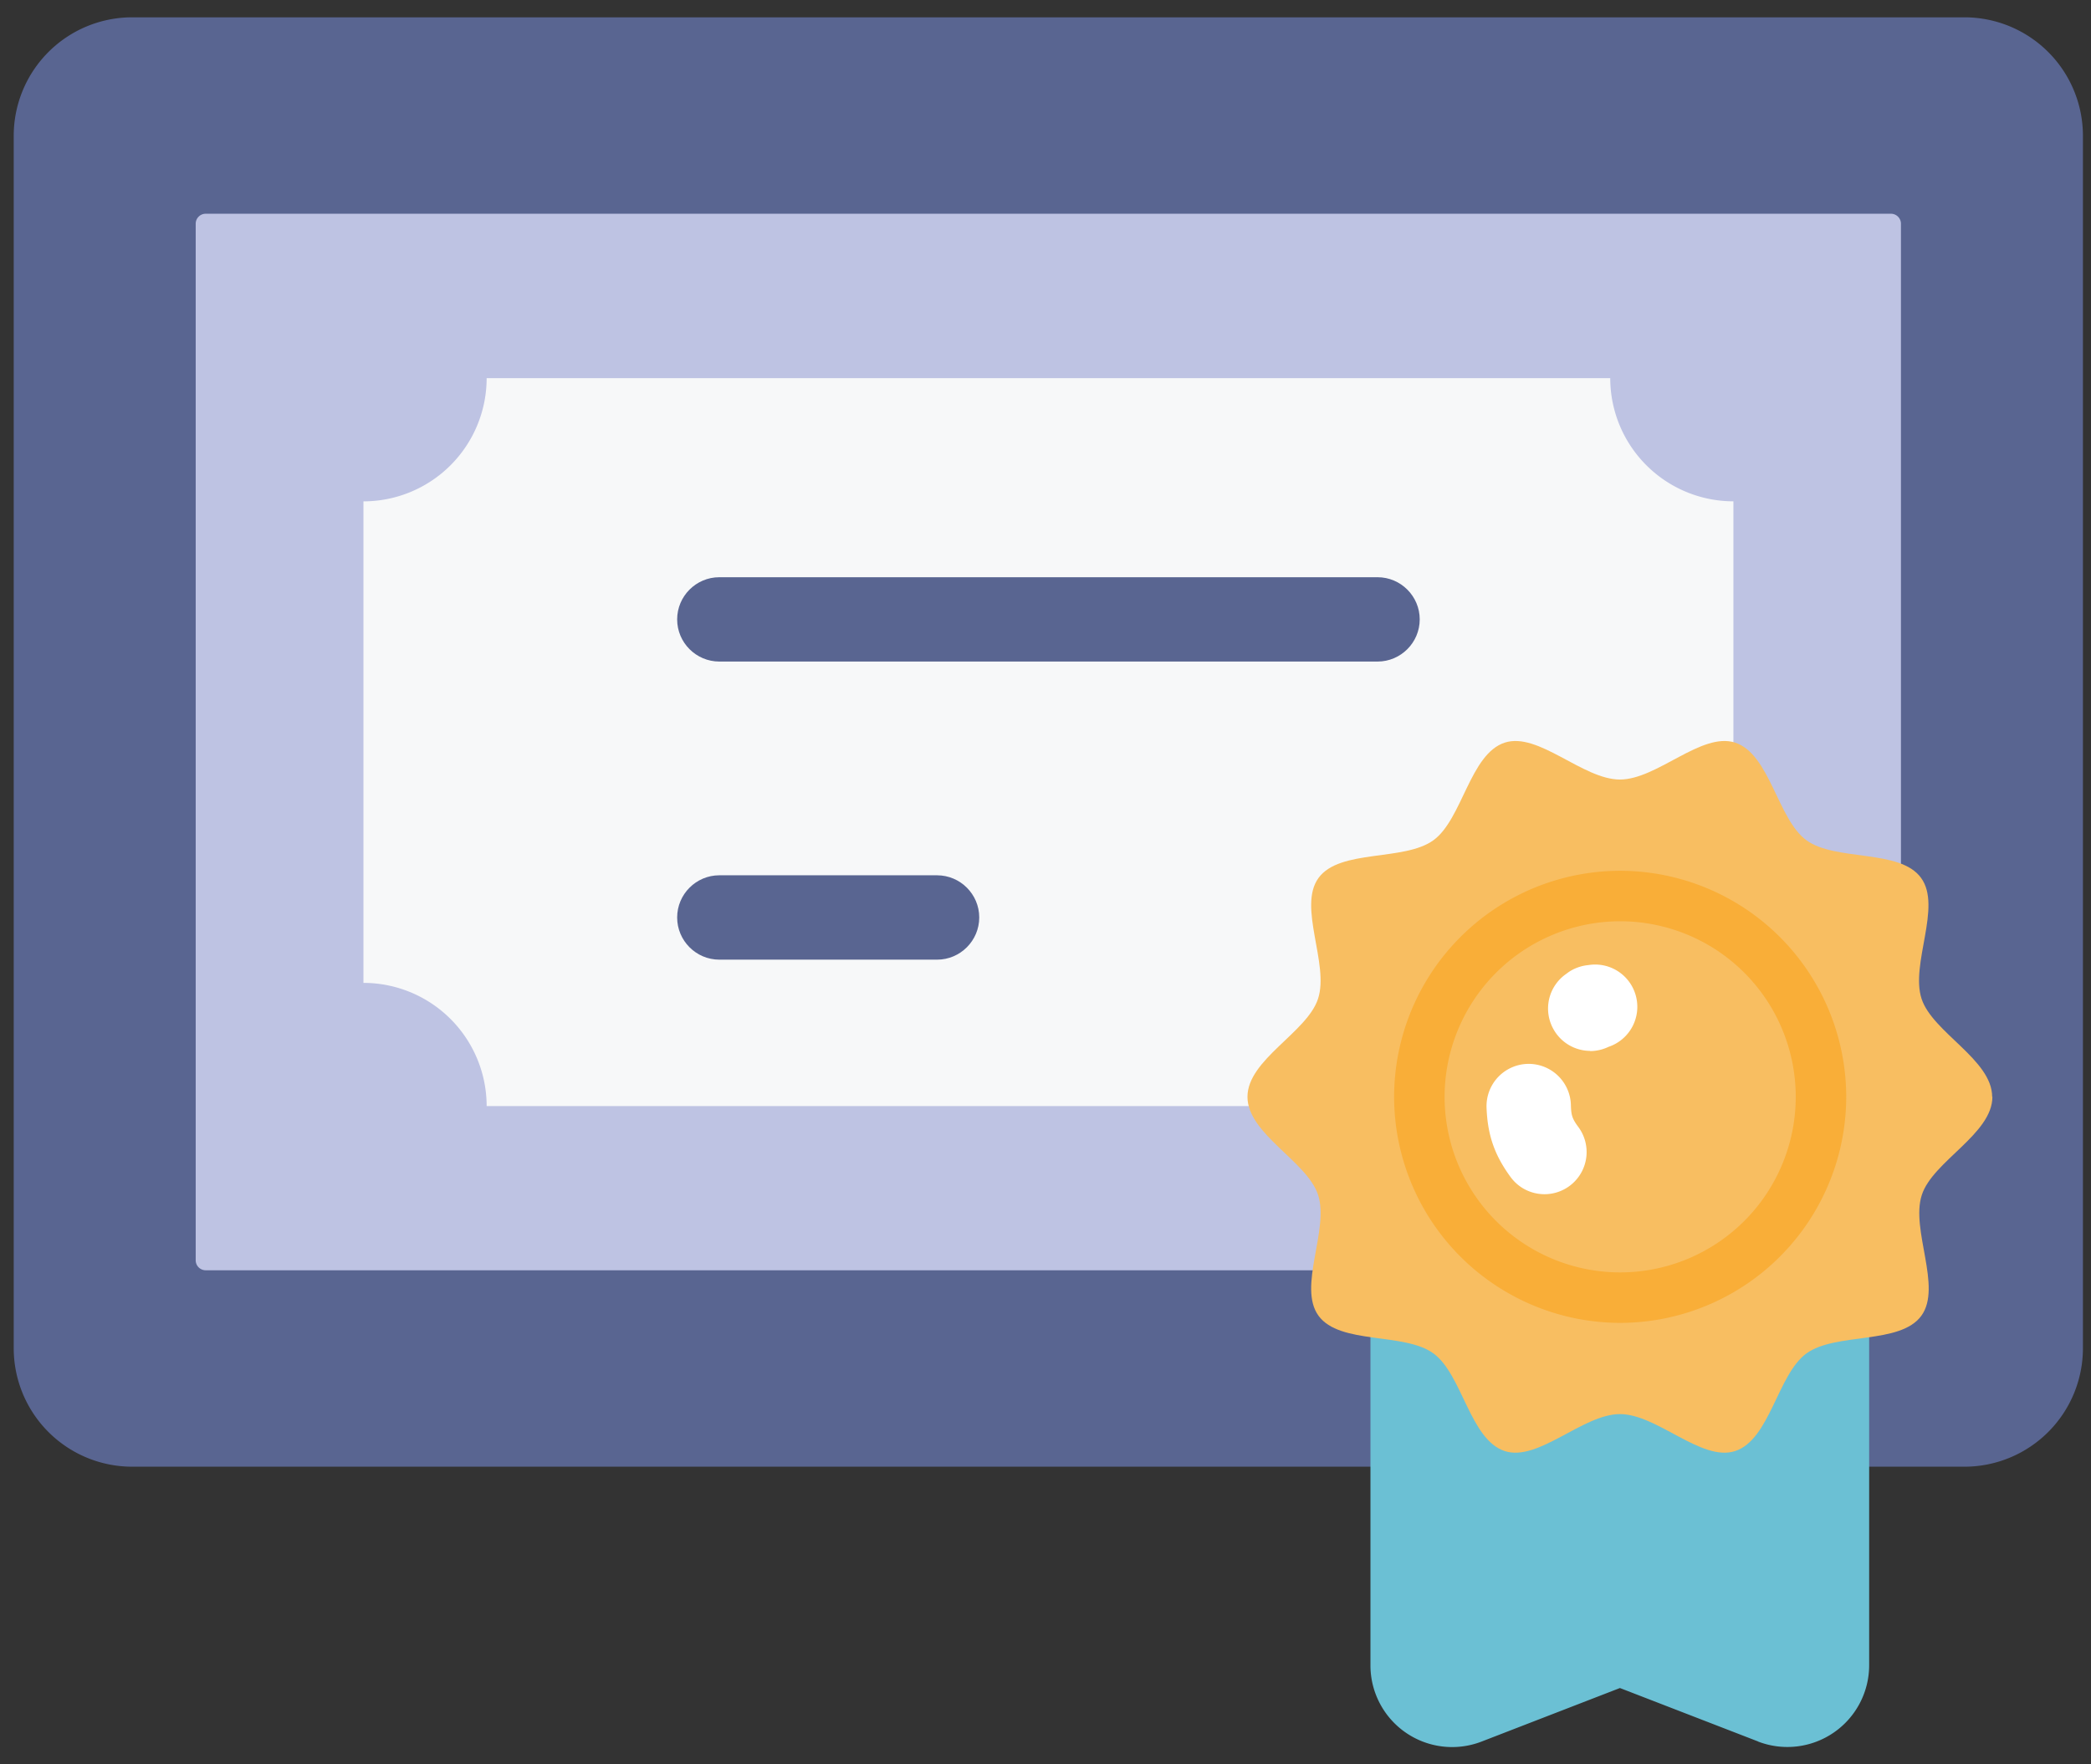 <svg width="64" height="54" viewBox="0 0 64 54" fill="none" xmlns="http://www.w3.org/2000/svg">
    <rect x="0" y="0" width="64" height="54" fill="#333333" stroke="none"/>
    <g clip-path="url(#12wb12mv7a)">
        <path d="M60.127 44.891H4.046A3.627 3.627 0 0 1 .42 41.265V4.155A3.627 3.627 0 0 1 4.046.53h56.08a3.627 3.627 0 0 1 3.627 3.626v37.109a3.627 3.627 0 0 1-3.626 3.626z" fill="#596591"/>
        <path d="M57.886 38.879H6.294a.306.306 0 0 1-.304-.305V6.846c0-.166.137-.304.304-.304h51.584c.167 0 .305.138.305.304v31.728a.306.306 0 0 1-.305.305" fill="#BEC3E3"/>
        <path d="M49.285 33.853h-34.39a3.773 3.773 0 0 0-3.771-3.77V15.345a3.773 3.773 0 0 0 3.771-3.771h34.39a3.773 3.773 0 0 0 3.77 3.77v14.737a3.773 3.773 0 0 0-3.77 3.771z" fill="#F7F8F9"/>
        <path d="m53.817 53.303-4.235-1.638-4.235 1.639a2.5 2.5 0 0 1-3.401-2.336v-16.52H57.21v16.52a2.503 2.503 0 0 1-3.401 2.335" fill="#6BC0D4"/>
        <path d="M60.982 33.57c0 1.14-1.827 1.973-2.16 3.003-.349 1.066.63 2.814-.015 3.699-.653.892-2.618.5-3.518 1.153-.884.645-1.116 2.64-2.183 2.988-1.03.333-2.385-1.132-3.524-1.132-1.139 0-2.495 1.465-3.525 1.132-1.066-.349-1.298-2.343-2.182-2.988-.892-.653-2.865-.261-3.518-1.153-.645-.885.334-2.633-.014-3.7-.334-1.029-2.161-1.863-2.161-3.002 0-1.138 1.827-1.972 2.16-3.002.349-1.066-.63-2.814.015-3.698.653-.892 2.618-.5 3.518-1.154.884-.645 1.116-2.64 2.182-2.987 1.03-.334 2.386 1.13 3.525 1.13 1.139 0 2.495-1.464 3.524-1.13 1.067.348 1.299 2.342 2.183 2.988.892.652 2.865.26 3.51 1.153.646.884-.333 2.632.015 3.698.334 1.03 2.161 1.864 2.161 3.003" fill="#F8BE61"/>
        <path d="M49.59 40.489a6.927 6.927 0 0 1-6.92-6.918 6.927 6.927 0 0 1 6.92-6.919 6.927 6.927 0 0 1 6.918 6.919 6.927 6.927 0 0 1-6.919 6.918zm0-12.292a5.38 5.38 0 0 0-5.375 5.374 5.376 5.376 0 0 0 5.374 5.373 5.376 5.376 0 0 0 5.374-5.373 5.376 5.376 0 0 0-5.374-5.374z" fill="#F9AE38"/>
        <path d="M48.675 32.164a1.29 1.29 0 0 1-1.13-.668 1.29 1.29 0 0 1 .405-1.697c.181-.145.428-.239.66-.26a1.291 1.291 0 0 1 1.458.935 1.292 1.292 0 0 1-.834 1.566c-.181.087-.377.13-.566.13M47.276 36.551c-.399 0-.79-.181-1.044-.53-.493-.674-.704-1.29-.733-2.131a1.294 1.294 0 0 1 1.255-1.328 1.294 1.294 0 0 1 1.327 1.255c.007.32.043.428.232.682a1.29 1.29 0 0 1-1.044 2.052" fill="#fff"/>
        <path d="M42.163 20.248H22.017c-.711 0-1.291-.58-1.291-1.29 0-.711.58-1.291 1.29-1.291h20.147c.71 0 1.291.58 1.291 1.29 0 .711-.58 1.291-1.29 1.291zM28.681 29.372h-6.664c-.711 0-1.291-.58-1.291-1.291s.58-1.291 1.29-1.291h6.665c.711 0 1.291.58 1.291 1.29 0 .711-.58 1.292-1.29 1.292z" fill="#596591"/>
    </g>
    <defs>
        <clipPath id="12wb12mv7a">
            <path fill="#fff" transform="translate(.42 .53)" d="M0 0h63.34v52.941H0z"/>
        </clipPath>
    </defs>
</svg>
